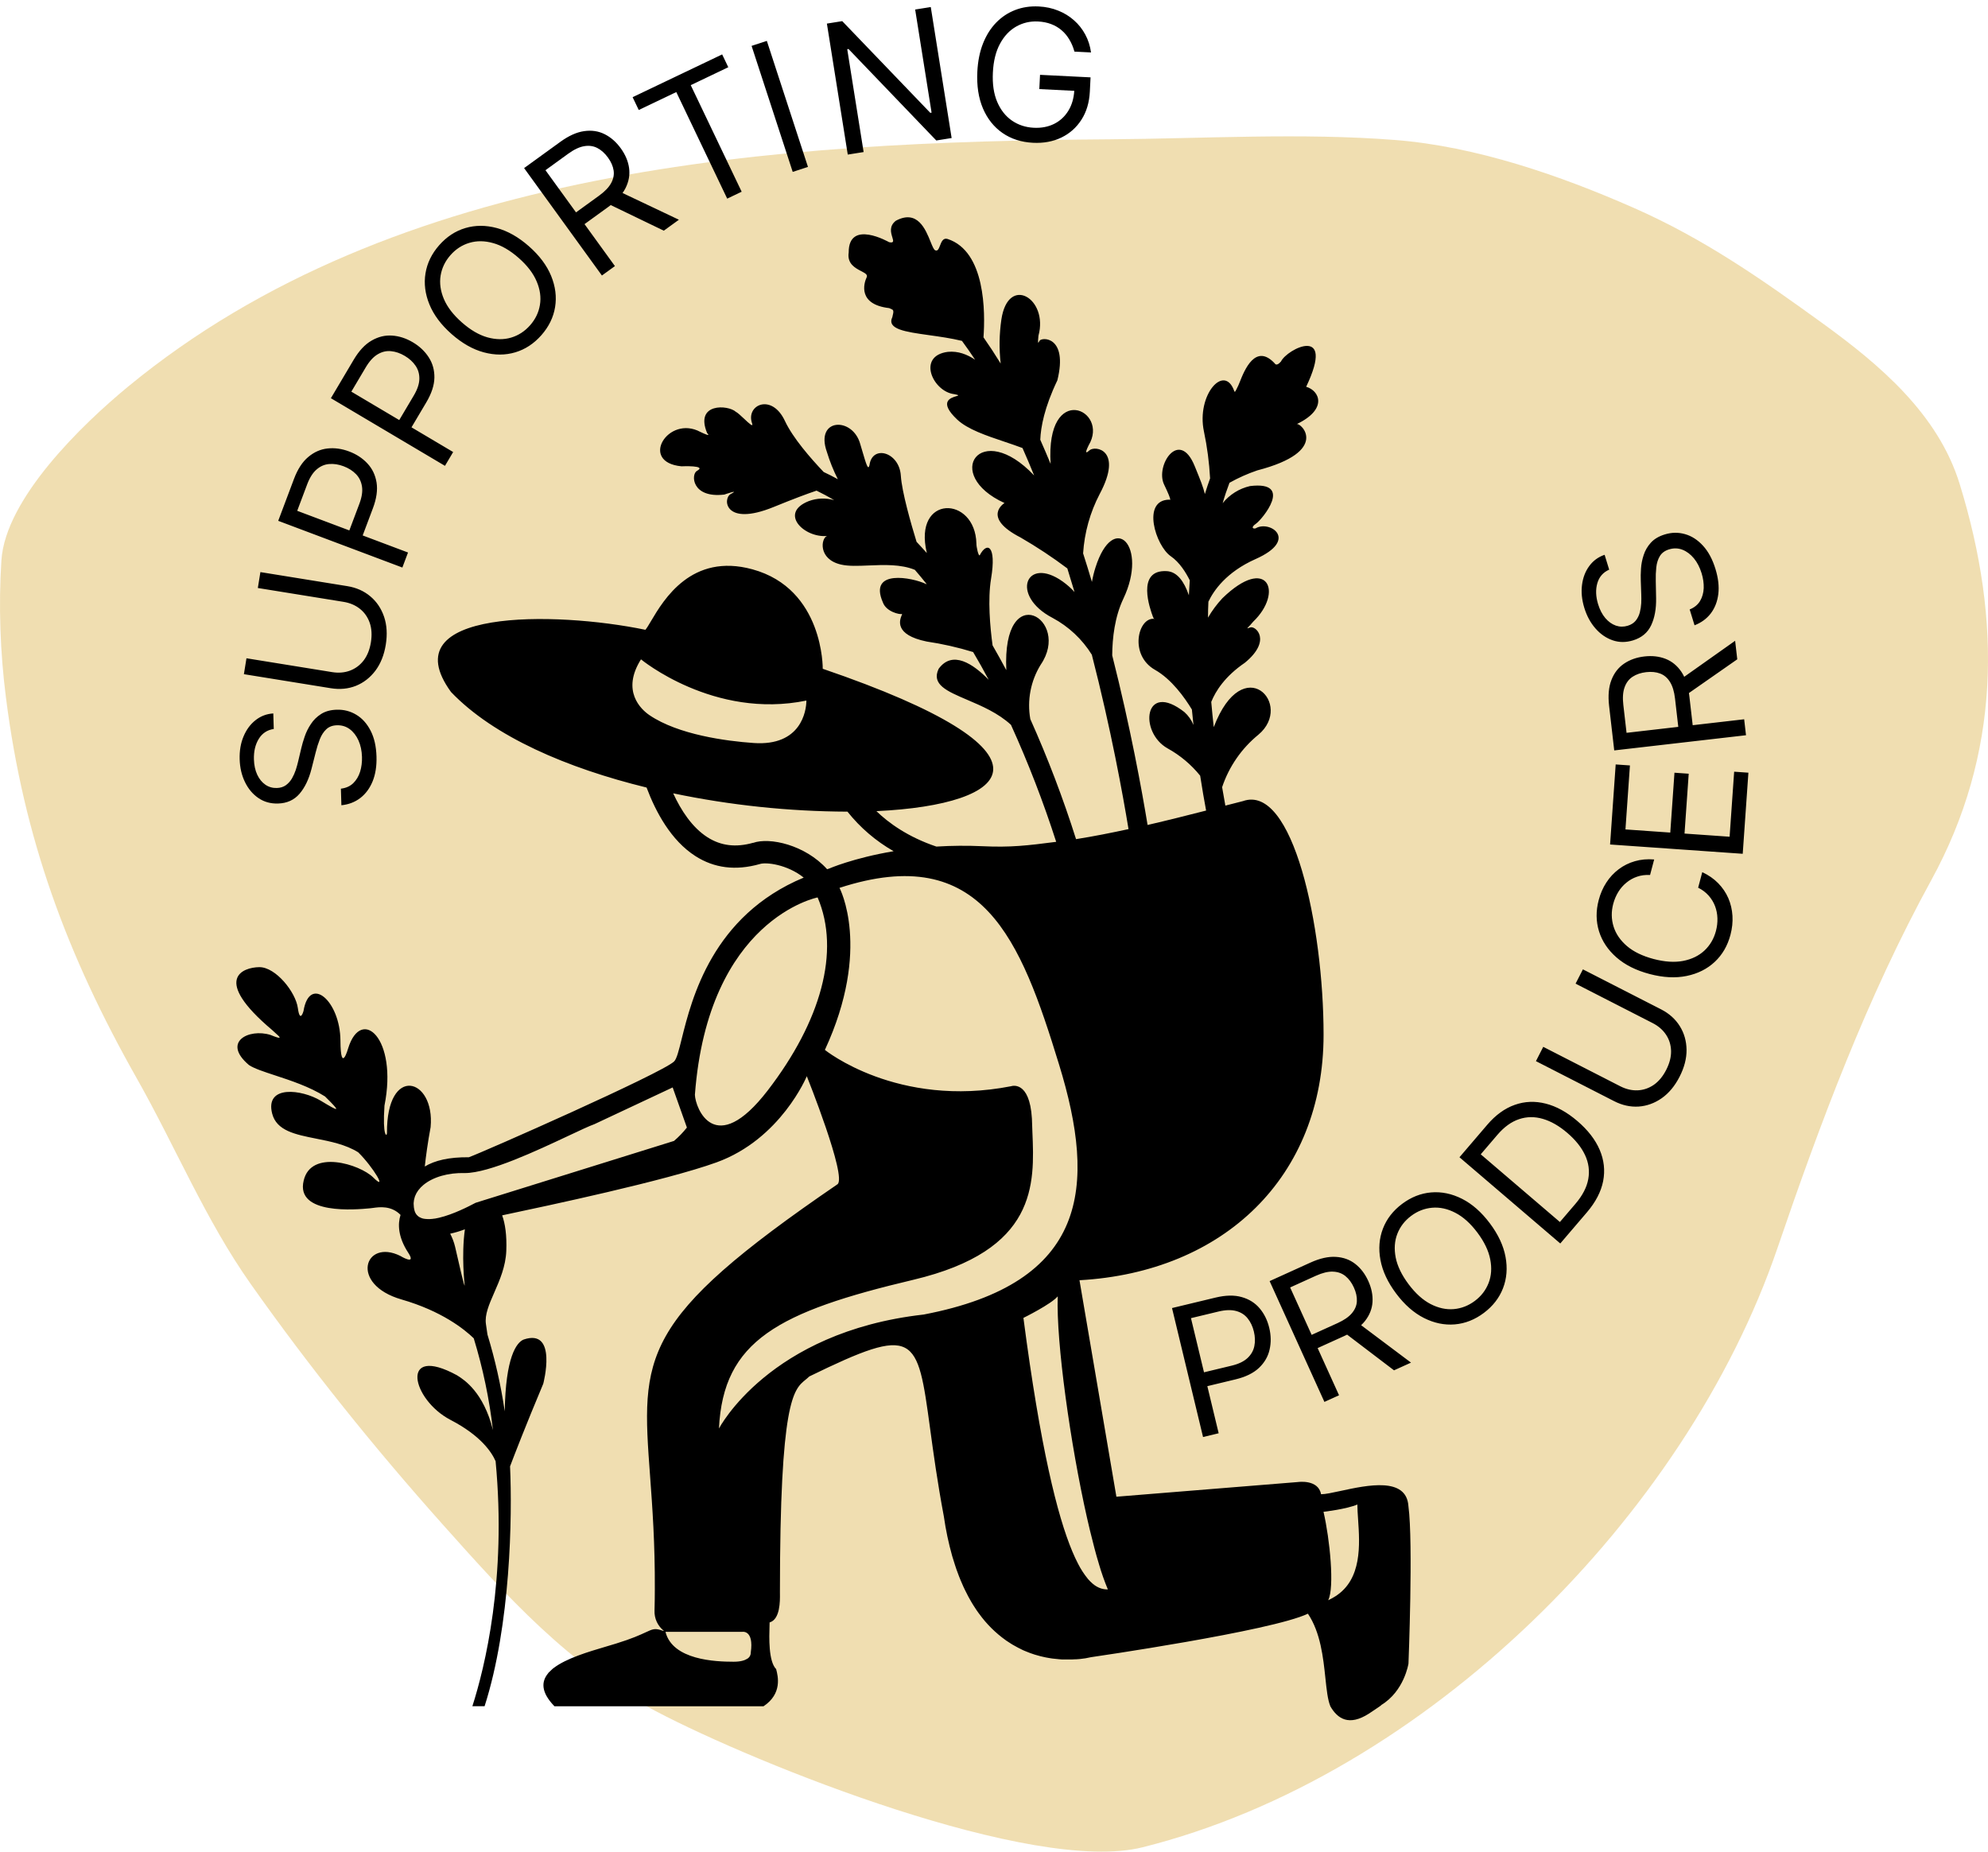 <svg width="277" height="258" viewBox="0 0 277 258" fill="none" xmlns="http://www.w3.org/2000/svg">
<path opacity="0.5" d="M61.662 212.389C70.633 222.444 79.269 232.057 91.355 238.42C105.573 245.903 143.928 261.216 159.193 257.399C198.736 247.511 234.949 211.146 247.649 173.948C253.623 156.448 260.169 138.925 269.086 122.66C278.723 105.085 278.949 86.533 273.046 67.413C270.039 57.676 261.916 50.826 254.022 45.101C245.447 38.883 237.419 33.271 227.659 28.972C217.39 24.447 205.66 20.39 194.392 19.506C181.323 18.481 167.76 19.314 154.655 19.409C108.213 19.746 55.205 23.073 17.82 53.891C11.499 59.102 0.754 69.449 0.195 78.085C-0.212 84.421 0.028 90.889 0.824 97.161C3.315 116.823 9.309 133.029 19.074 150.285C24.429 159.747 28.617 169.956 34.911 178.874C43.16 190.561 52.138 201.716 61.662 212.389Z" fill="#E2BF64"/>
<path fill-rule="evenodd" clip-rule="evenodd" d="M149.708 7.192C149.539 6.575 149.305 6.017 149.004 5.52C148.71 5.016 148.348 4.582 147.92 4.217C147.498 3.852 147.012 3.565 146.461 3.357C145.911 3.148 145.302 3.027 144.634 2.994C143.539 2.939 142.529 3.172 141.604 3.693C140.68 4.214 139.925 5.011 139.341 6.086C138.756 7.16 138.424 8.498 138.344 10.098C138.264 11.698 138.464 13.063 138.944 14.19C139.425 15.318 140.108 16.188 140.994 16.799C141.881 17.41 142.895 17.744 144.038 17.802C145.097 17.855 146.041 17.675 146.87 17.265C147.705 16.848 148.369 16.236 148.861 15.428C149.339 14.649 149.614 13.725 149.686 12.656L144.814 12.412L144.914 10.427L151.953 10.779L151.854 12.764C151.777 14.286 151.386 15.594 150.68 16.686C149.98 17.779 149.046 18.607 147.878 19.17C146.717 19.727 145.402 19.969 143.934 19.895C142.297 19.813 140.879 19.357 139.678 18.524C138.483 17.693 137.575 16.549 136.954 15.095C136.339 13.641 136.081 11.939 136.178 9.99C136.251 8.528 136.512 7.223 136.962 6.076C137.417 4.922 138.027 3.951 138.79 3.163C139.553 2.375 140.439 1.786 141.448 1.396C142.456 1.006 143.553 0.841 144.739 0.9C145.713 0.949 146.614 1.142 147.442 1.479C148.276 1.81 149.01 2.26 149.645 2.828C150.287 3.391 150.811 4.054 151.22 4.816C151.628 5.572 151.894 6.403 152.018 7.308L149.708 7.192ZM132.597 19.233L129.69 0.981L127.515 1.328L129.803 15.694L129.625 15.723L117.355 2.946L115.216 3.287L118.124 21.539L120.334 21.187L118.051 6.856L118.229 6.828L130.458 19.574L132.597 19.233ZM106.849 5.699L112.579 23.257L110.453 23.951L104.723 6.393L106.849 5.699ZM88.147 13.541L89.001 15.328L94.232 12.829L101.325 27.676L103.34 26.714L96.246 11.867L101.477 9.368L100.623 7.581L88.147 13.541ZM83.868 38.389L73.026 23.421L78.083 19.758C79.253 18.911 80.357 18.415 81.397 18.271C82.433 18.122 83.382 18.263 84.244 18.694C85.106 19.124 85.856 19.781 86.495 20.663C87.133 21.544 87.52 22.457 87.653 23.4C87.787 24.344 87.622 25.28 87.159 26.21C87.043 26.441 86.905 26.669 86.745 26.894L94.597 30.617L92.492 32.142L85.096 28.574C84.975 28.669 84.849 28.763 84.72 28.857L81.446 31.229L85.681 37.076L83.868 38.389ZM83.475 27.263L80.26 29.592L76.003 23.716L79.189 21.408C79.998 20.822 80.739 20.475 81.411 20.367C82.079 20.254 82.688 20.341 83.237 20.627C83.786 20.912 84.277 21.355 84.711 21.954C85.146 22.554 85.408 23.151 85.498 23.747C85.589 24.335 85.473 24.924 85.151 25.514C84.833 26.101 84.274 26.684 83.475 27.263ZM186.815 207.739C190.516 206.938 195.989 205.754 196.245 209.87C196.926 214.936 196.251 231.802 196.251 231.802C196.251 231.802 195.668 235.646 192.435 237.588L192.408 237.606H192.464C192.012 237.918 191.304 238.406 190.733 238.775C187.952 240.557 186.357 239.489 185.355 237.734V237.716C184.992 236.817 184.845 235.427 184.676 233.824C184.376 230.985 184.006 227.479 182.24 224.847C177.183 227.269 152.008 230.91 152.008 230.91C151.495 231.031 150.974 231.117 150.449 231.166H150.399C150.373 231.169 150.347 231.172 150.321 231.175C150.207 231.188 150.088 231.201 149.964 231.201H149.845L149.42 231.222H149.253H148.608H148.203H147.927L147.561 231.193C147.263 231.169 146.966 231.139 146.668 231.1L146.514 231.079C146.402 231.064 146.289 231.044 146.174 231.023L146.17 231.023C146.108 231.012 146.046 231.001 145.984 230.99L145.755 230.949C145.619 230.924 145.483 230.892 145.346 230.86L145.345 230.859C145.302 230.849 145.26 230.839 145.217 230.83L144.97 230.773C144.785 230.726 144.601 230.675 144.417 230.618L144.167 230.547L143.599 230.354L143.352 230.261C143.149 230.19 142.956 230.11 142.757 230.023L142.525 229.922C142.398 229.855 142.266 229.79 142.133 229.725C142.065 229.692 141.997 229.659 141.93 229.625L141.716 229.512C141.507 229.402 141.296 229.286 141.085 229.161L140.903 229.048C140.683 228.917 140.463 228.771 140.24 228.619L140.133 228.542C138.707 227.525 137.457 226.282 136.432 224.862L136.421 224.847C136.412 224.835 136.403 224.823 136.393 224.811L136.37 224.781L136.361 224.769L136.351 224.755L136.343 224.744L136.334 224.731C136.144 224.47 135.959 224.208 135.778 223.91C135.751 223.868 135.724 223.827 135.696 223.785C135.663 223.735 135.629 223.685 135.597 223.631C135.43 223.363 135.269 223.095 135.109 222.798L135.052 222.697C135 222.604 134.948 222.511 134.897 222.417C134.755 222.143 134.6 221.846 134.457 221.548L134.234 221.081C134.1 220.784 133.966 220.481 133.838 220.168C133.791 220.054 133.744 219.937 133.697 219.819C133.671 219.753 133.645 219.687 133.618 219.621C133.497 219.308 133.378 218.986 133.261 218.657C133.2 218.481 133.141 218.298 133.082 218.116L133.053 218.026C132.943 217.696 132.836 217.36 132.735 217.012C132.717 216.947 132.696 216.884 132.675 216.819C132.167 215.01 131.779 213.17 131.515 211.309C130.603 206.46 130.052 202.404 129.602 199.094C127.813 185.935 127.623 184.544 112.757 191.795C112.587 191.965 112.413 192.107 112.236 192.251L112.236 192.251L112.236 192.251L112.236 192.251L112.236 192.251L112.236 192.251L112.236 192.251L112.236 192.252L112.236 192.252L112.235 192.252L112.235 192.252L112.235 192.252L112.235 192.252L112.235 192.252L112.235 192.252L112.235 192.252L112.235 192.252L112.235 192.253L112.234 192.253C110.56 193.617 108.672 195.156 108.672 221.9C108.672 221.952 108.673 222.015 108.674 222.087C108.685 223.055 108.715 225.64 107.235 226.064C107.235 226.184 107.23 226.364 107.222 226.589C107.174 228.067 107.061 231.485 108.143 232.567L108.151 232.598C108.396 233.539 109.032 235.984 106.385 237.749H77.253C77.246 237.742 77.24 237.734 77.235 237.725C75.388 235.809 75.394 234.334 76.37 233.159L76.376 233.151L76.381 233.144C76.385 233.139 76.388 233.134 76.391 233.129L76.401 233.113L76.401 233.113C76.413 233.094 76.425 233.076 76.441 233.058C76.545 232.948 76.656 232.843 76.771 232.745C76.808 232.712 76.843 232.677 76.878 232.643C76.933 232.589 76.987 232.534 77.051 232.484C77.065 232.472 77.081 232.462 77.098 232.451L77.098 232.451C77.116 232.439 77.135 232.426 77.152 232.412C78.908 231.066 81.962 230.163 84.497 229.413L84.498 229.413C84.965 229.275 85.415 229.142 85.835 229.012C88.042 228.334 89.213 227.792 89.969 227.442L89.969 227.442C90.898 227.012 91.203 226.871 92.038 227.12C92.194 227.183 92.356 227.228 92.522 227.254C92.089 226.919 91.743 226.486 91.513 225.989C91.282 225.493 91.175 224.948 91.199 224.401C91.227 223.38 91.24 222.388 91.24 221.427C91.273 215.081 90.896 209.967 90.578 205.642C89.342 188.888 88.979 183.955 116.686 165.017C118.069 164.047 112.417 149.956 112.417 149.956C112.417 149.956 108.8 158.719 99.84 161.962C92.77 164.517 76.209 168.022 70.213 169.29L70.212 169.291L69.968 169.342C70.385 170.499 70.629 172.103 70.545 174.289C70.465 176.452 69.623 178.376 68.872 180.093C68.15 181.744 67.511 183.204 67.71 184.504C67.797 185.037 67.859 185.496 67.914 185.91L67.914 185.91L67.914 185.911L67.914 185.911L67.914 185.912L67.914 185.912L67.918 185.944C68.986 189.449 69.793 193.029 70.331 196.653C70.441 189.139 71.949 187.054 72.97 186.646C77.753 185.028 75.695 192.807 75.695 192.807C73.151 198.875 71.702 202.653 71.069 204.319C71.387 211.295 71.164 226.379 67.52 237.743H65.818C67.55 232.338 70.611 219.987 69.055 203.596C68.49 202.308 66.964 200.023 62.775 197.846C57.32 195.005 55.636 187.262 63.668 191.623C63.708 191.65 63.759 191.682 63.819 191.721C64.668 192.261 67.383 193.991 68.686 199.268C68.183 194.932 67.287 190.65 66.009 186.476C64.697 185.206 61.556 182.681 55.942 181.062C48.61 178.947 50.82 172.534 55.773 174.994C55.773 174.994 58.111 176.422 56.873 174.536C55.449 172.358 55.404 170.541 55.811 169.283C54.518 167.956 52.858 168.187 51.983 168.31C51.852 168.328 51.739 168.344 51.647 168.351C51.598 168.356 51.533 168.362 51.452 168.369L51.449 168.37C49.729 168.531 41.148 169.334 42.312 164.508C43.321 160.1 50.133 162.221 51.995 164.056C54.077 166.12 52.028 162.643 49.913 160.561C48.185 159.477 46.046 159.051 44.047 158.654C41.139 158.075 38.53 157.556 37.921 155.159C36.895 151.113 42.083 151.797 44.695 153.374C47.307 154.95 47.574 155.037 45.29 152.779C43.135 151.42 40.498 150.554 38.324 149.84L38.324 149.84L38.324 149.84L38.324 149.84L38.323 149.84L38.323 149.84L38.323 149.84L38.323 149.84L38.323 149.84L38.322 149.84L38.322 149.84L38.322 149.84L38.322 149.84L38.322 149.84L38.322 149.84L38.322 149.84L38.321 149.84L38.321 149.84L38.321 149.839C36.756 149.325 35.43 148.89 34.697 148.406C30.868 145.178 34.676 143.272 37.672 144.2C39.529 144.96 39.012 144.502 38.379 143.943C38.22 143.802 38.053 143.654 37.916 143.518C29.446 136.376 33.84 134.779 36.131 134.761C38.421 134.743 41.2 138.241 41.5 140.452C41.8 142.662 42.288 140.877 42.288 140.877C43.133 135.775 47.399 139.449 47.435 144.997C47.467 149.792 48.514 146.062 48.514 146.062C50.335 140.184 55.446 144.637 53.572 154.049C53.277 158.419 53.919 158.413 53.919 157.877C53.857 148.284 60.636 150.173 60 157.051C59.595 159.243 59.351 161.052 59.188 162.539C60.568 161.703 62.537 161.221 65.328 161.248C67.252 160.564 92.186 149.563 93.921 147.906C94.288 147.555 94.573 146.411 94.981 144.769C96.389 139.119 99.262 127.584 111.986 122.282C109.681 120.441 106.718 120.098 105.861 120.396C102.5 121.345 99.516 120.964 96.892 119.283C93.498 117.112 91.374 113.147 90.092 109.735C79.059 107.036 68.82 102.67 62.844 96.423C54.381 84.794 77.304 85.137 89.928 87.754C90.126 87.525 90.381 87.095 90.707 86.544L90.707 86.544L90.707 86.543C92.475 83.558 96.354 77.004 104.841 79.327C114.797 82.052 114.637 93.186 114.637 93.186C148.938 104.904 141.189 112.129 122.115 113.022C123.808 114.661 126.494 116.618 130.471 117.96C132.607 117.828 134.749 117.812 136.888 117.909C140.835 118.096 143.146 117.817 147.165 117.299C145.38 111.749 143.276 106.306 140.865 100.998C139.081 99.35 136.765 98.363 134.778 97.516C131.926 96.3 129.749 95.373 130.786 93.192C132.705 90.556 135.585 92.49 137.762 94.721C137.039 93.359 136.319 92.074 135.591 90.854C133.47 90.203 131.303 89.713 129.109 89.387C124.522 88.442 125.382 86.347 125.638 85.725C125.69 85.598 125.717 85.532 125.667 85.55C125.372 85.657 123.48 85.247 123.016 83.935C120.952 79.211 127.181 80.496 128.966 81.347C129.007 81.364 129.041 81.374 129.075 81.384C129.093 81.389 129.111 81.394 129.129 81.4C128.57 80.695 128.017 80.032 127.47 79.398C125.516 78.602 123.172 78.701 121.051 78.79C119.591 78.852 118.237 78.909 117.189 78.666C113.952 77.926 114.396 74.981 115.232 74.683C112.019 74.963 108.494 71.48 112.682 69.826C113.818 69.401 115.06 69.353 116.225 69.689C115.348 69.165 114.527 68.731 113.774 68.365C112.456 68.805 110.564 69.516 107.795 70.644C100.89 73.458 100.676 69.43 101.819 68.835C103.19 68.121 100.926 68.912 100.926 68.912C96.345 69.454 96.262 66.072 97.109 65.613C98.603 64.804 94.953 64.974 94.953 64.974C88.989 64.409 93.109 57.757 97.588 60.185L97.597 60.188C98.174 60.462 99.082 60.893 98.522 60.333C96.779 56.097 101.462 56.401 102.532 57.382C102.779 57.501 103.24 57.934 103.684 58.351C104.363 58.989 105.005 59.593 104.793 58.989C103.877 56.425 107.53 54.726 109.365 58.647C110.478 61.038 112.983 63.891 114.767 65.768C115.388 66.054 116.047 66.389 116.743 66.774C116.123 65.549 115.61 64.273 115.211 62.96C113.527 58.215 118.837 58.037 119.872 61.904C119.96 62.199 120.041 62.475 120.117 62.732C120.714 64.757 120.958 65.585 121.148 64.819C121.523 61.916 125.31 62.981 125.518 66.277C125.664 68.541 126.931 72.967 127.711 75.499C128.178 75.995 128.656 76.51 129.132 77.051V77.013C127.205 68.889 135.873 69.025 136.049 75.731C136.028 76.15 136.355 77.661 136.528 77.34C137.497 75.49 138.878 75.897 138.092 80.63C137.607 83.545 137.958 87.394 138.301 89.923C138.941 91.035 139.58 92.187 140.216 93.376C139.609 80.481 149.34 86.288 145.003 92.624C143.608 94.884 143.094 97.579 143.56 100.195C146.002 105.645 148.129 111.231 149.932 116.924C152.392 116.538 154.831 116.047 157.244 115.526C156.452 110.716 154.807 101.634 152.13 91.223C150.786 89.064 148.899 87.295 146.657 86.094C140.698 82.995 142.956 77.393 148.064 81.022C148.666 81.452 149.221 81.943 149.72 82.489C149.397 81.398 149.063 80.303 148.718 79.202C146.637 77.639 144.465 76.202 142.212 74.898C136.694 72.069 139.966 70.09 139.966 70.09C131.244 66.125 136.623 58.34 144.092 66.25C143.569 64.957 143.028 63.683 142.471 62.428C141.671 62.124 140.815 61.836 139.951 61.546C137.42 60.695 134.823 59.822 133.377 58.465C130.712 55.953 132.493 55.428 133.233 55.209C133.585 55.105 133.702 55.071 132.994 54.925C129.989 54.61 127.696 49.586 132.071 49.026C133.508 48.884 134.778 49.392 135.864 50.121C135.266 49.217 134.656 48.339 134.035 47.497C132.517 47.129 130.91 46.904 129.444 46.699C126.126 46.234 123.533 45.871 124.337 44.178C124.589 43.223 124.49 43.183 124.102 43.022C124.04 42.996 123.971 42.967 123.894 42.931C119.542 42.428 120.327 39.537 120.762 38.624C120.931 38.267 120.526 38.056 119.992 37.777C119.159 37.343 118.015 36.746 118.254 35.182C118.23 30.494 123.882 33.745 123.882 33.745C124.585 33.893 124.489 33.575 124.331 33.059C124.139 32.428 123.857 31.5 124.828 30.756C127.833 29.149 128.964 31.954 129.661 33.683C129.909 34.297 130.102 34.776 130.304 34.873C130.658 35.041 130.808 34.654 130.977 34.216C131.177 33.697 131.404 33.109 132.03 33.296C137.334 35.018 137.283 43.556 137.036 47.004C137.839 48.15 138.638 49.367 139.431 50.654C139.199 48.61 139.232 46.546 139.529 44.511C140.481 38.213 146.109 41.602 144.696 46.769L144.687 46.864C144.618 47.615 144.579 48.037 144.836 47.5C145.104 46.941 148.858 46.795 147.329 52.995C145.517 56.776 145.017 59.506 144.949 61.276C145.434 62.365 145.913 63.489 146.389 64.638C145.666 53.066 154.662 57.085 151.687 62.05L151.687 62.05C151.434 62.582 151.012 63.471 151.797 62.752C152.582 62.032 156.53 62.639 153.231 68.823C151.888 71.392 151.1 74.215 150.916 77.108C151.336 78.405 151.743 79.731 152.145 81.082C152.265 80.402 152.43 79.73 152.639 79.071C155.17 71.117 160.025 76.055 156.527 83.417C155.328 85.94 154.989 88.864 154.971 91.318C157.52 101.376 159.109 110.16 159.9 114.949C162.699 114.304 165.406 113.617 168.054 112.941C167.792 111.534 167.506 109.895 167.227 108.084C165.977 106.535 164.438 105.244 162.696 104.282C158.642 102.018 159.406 94.804 165.037 99.225C165.585 99.718 166.014 100.328 166.293 101.01C166.218 100.302 166.144 99.588 166.073 98.862C165.067 97.202 163.25 94.644 160.935 93.335C157.318 91.276 158.544 86.118 160.742 86.219C160.78 86.239 160.816 86.261 160.852 86.285C160.758 86.191 160.688 86.076 160.65 85.949C160.643 85.931 160.634 85.906 160.623 85.876C160.306 85.018 158.201 79.321 162.592 79.583C164.017 79.672 164.984 81.002 165.653 82.944L165.673 82.585L165.673 82.583C165.705 82.009 165.736 81.435 165.778 80.862C165.252 79.803 164.368 78.351 163.131 77.503C161.021 76.058 159.011 69.635 162.949 69.62C162.949 69.62 163.464 70.132 162.199 67.511C160.935 64.891 164.314 59.655 166.462 64.941L166.511 65.062L166.656 65.418C167.218 66.796 167.633 67.816 167.884 68.835C168.107 68.094 168.354 67.368 168.61 66.655C168.491 64.454 168.204 62.266 167.75 60.11C166.682 55.053 170.588 50.591 171.971 54.479C172.058 54.722 172.12 54.594 172.517 53.762L172.551 53.691C172.6 53.589 172.664 53.428 172.743 53.228L172.744 53.226L172.744 53.225L172.744 53.225L172.745 53.223L172.745 53.222L172.746 53.222C173.366 51.657 174.926 47.716 177.638 50.66C177.638 50.66 177.858 51.109 178.492 50.362C179.319 48.625 186.161 45.153 181.996 53.893C183.873 54.428 185.036 57.014 180.678 59.096C181.245 58.843 185.455 62.876 175.178 65.545C173.839 66.001 172.545 66.578 171.311 67.27C170.957 68.192 170.642 69.13 170.362 70.108C171.328 68.909 172.671 68.07 174.173 67.728C180.363 66.979 175.83 72.402 175.009 72.967C174.188 73.532 174.649 73.728 174.97 73.612C176.892 72.446 181.053 75.183 174.97 77.887C170.82 79.728 169.08 82.349 168.375 83.837C168.337 84.578 168.318 85.319 168.318 86.059C168.882 85.087 169.553 84.181 170.32 83.361C176.621 77.242 178.888 82.543 174.604 86.633C174.326 86.974 174.101 87.205 173.96 87.35C173.847 87.467 173.788 87.528 173.799 87.544C173.81 87.563 173.905 87.529 174.102 87.458L174.205 87.421C174.949 87.156 177.255 89.227 173.462 92.341C170.686 94.233 169.383 96.28 168.771 97.803C168.876 99.005 168.992 100.176 169.119 101.316C173.23 90.545 180.339 98.19 175.342 102.369C172.998 104.28 171.244 106.816 170.285 109.684C170.439 110.609 170.591 111.46 170.737 112.251C171.552 112.04 172.385 111.829 173.185 111.626C180.134 109.157 184.421 129.032 184.421 144.161C184.421 163.976 170.532 177.258 150.411 178.385L155.554 208.549L180.857 206.502C180.857 206.502 183.692 206.086 184.07 208.204C184.666 208.204 185.653 207.99 186.815 207.739ZM184.412 210.652C185.307 214.51 185.962 221.218 185.069 222.959V222.97C185.414 222.813 185.748 222.63 186.066 222.423C189.8 220.051 189.469 215.203 189.23 211.699L189.23 211.699C189.178 210.932 189.13 210.23 189.13 209.632C187.666 210.271 184.456 210.652 184.412 210.652ZM151.529 211.786L151.479 211.565V211.577C149.132 201.201 147.153 186.991 147.379 180.631C146.466 181.726 142.599 183.633 142.599 183.633C144.967 201.755 147.335 211.211 149.399 216.137C149.408 216.155 149.423 216.176 149.423 216.194C149.539 216.474 149.655 216.735 149.771 216.985C149.792 217.027 149.81 217.069 149.828 217.107C149.941 217.348 150.054 217.58 150.167 217.797C150.173 217.812 150.186 217.826 150.194 217.842C150.197 217.849 150.199 217.856 150.199 217.863C150.575 218.61 151.029 219.314 151.556 219.963L151.612 220.034C151.708 220.138 151.8 220.237 151.889 220.332L151.963 220.403C152.053 220.492 152.145 220.576 152.231 220.65L152.285 220.695C152.615 220.979 152.998 221.195 153.412 221.331C153.498 221.358 153.585 221.382 153.668 221.4C153.897 221.447 154.13 221.47 154.364 221.468C153.885 220.314 153.47 219.134 153.121 217.934C153.114 217.916 153.109 217.897 153.106 217.878C152.896 217.195 152.691 216.473 152.493 215.709L152.448 215.534C152.26 214.796 152.067 214.03 151.868 213.237L151.841 213.124C151.737 212.687 151.634 212.242 151.53 211.789L151.529 211.786ZM112.358 97.615C99.469 100.272 89.307 91.868 89.307 91.868V91.88C86.561 96.241 89.265 98.823 90.514 99.662C94.507 102.363 101.152 103.262 105.019 103.529C111.602 103.987 112.358 99.082 112.358 97.615ZM98.573 116.66C100.45 117.859 102.529 118.111 104.942 117.43V117.442C107.23 116.63 112.182 117.71 115.246 121.113C115.265 121.108 115.283 121.102 115.302 121.096C115.324 121.089 115.346 121.082 115.369 121.075C115.413 121.06 115.458 121.045 115.505 121.033C115.505 121.033 118.861 119.56 124.513 118.605C122.038 117.193 119.855 115.323 118.081 113.093C109.922 113.062 101.786 112.207 93.799 110.541C94.899 112.929 96.446 115.3 98.573 116.66ZM63.412 173.721C64.899 180.316 64.739 179.013 64.739 179.013C64.739 179.013 64.266 174.935 64.777 171.288C64.111 171.544 63.425 171.749 62.728 171.9C63.029 172.477 63.259 173.088 63.412 173.721ZM67.96 167.066C73.957 165.192 93.93 158.969 93.93 158.969H93.918C94.575 158.41 95.176 157.787 95.711 157.11L93.727 151.52L82.825 156.637C82.126 156.884 80.823 157.497 79.203 158.26C74.838 160.313 68.167 163.452 64.774 163.452C62.46 163.381 60.327 164.008 59.003 165.103C58.742 165.316 58.508 165.56 58.304 165.829L58.269 165.874C58.087 166.118 57.94 166.386 57.831 166.671C57.828 166.681 57.824 166.692 57.819 166.703C57.81 166.723 57.801 166.744 57.801 166.763C57.704 167.043 57.648 167.335 57.635 167.632V167.736C57.634 168.056 57.677 168.376 57.763 168.685V168.708C57.813 168.876 57.889 169.035 57.989 169.178C58.006 169.205 58.026 169.226 58.045 169.247C58.052 169.254 58.058 169.261 58.065 169.268L58.071 169.275L58.081 169.287L58.087 169.294C58.158 169.376 58.238 169.45 58.325 169.515C58.376 169.551 58.43 169.584 58.486 169.613C58.571 169.659 58.659 169.699 58.75 169.732C58.82 169.758 58.892 169.78 58.965 169.797C59.054 169.818 59.144 169.831 59.235 169.839C59.676 169.887 60.122 169.872 60.559 169.794H60.607C60.794 169.764 60.984 169.723 61.178 169.678C63.177 169.212 65.411 168.042 66.075 167.694C66.186 167.636 66.253 167.601 66.268 167.596L67.505 167.206L67.96 167.066ZM96.824 152.547C96.883 154.361 99.59 161.536 106.98 151.928C114.372 142.314 117.129 132.548 113.923 125.045C113.923 125.045 98.668 128.029 96.824 152.547ZM92.725 227.376C93.715 231.312 99.689 231.541 102.22 231.541C103.175 231.541 103.746 231.359 104.094 231.142C104.254 231.055 104.386 230.926 104.477 230.768C104.568 230.611 104.613 230.431 104.609 230.25C105.064 227.079 103.434 227.376 103.434 227.376H92.725ZM100.176 199.051C100.176 199.051 107.128 185.596 128.695 183.166C151.621 178.781 152.826 165.415 147.558 148.305C142.218 130.9 136.902 117.234 116.972 123.713C116.972 123.713 121.481 132.146 114.937 146.291C114.937 146.291 125.024 154.457 140.9 151.348C140.9 151.348 143.462 150.438 143.783 155.861C143.797 156.466 143.823 157.091 143.85 157.731C144.158 165.007 144.548 174.225 127.246 178.326C108.422 182.788 100.771 186.798 100.176 199.051ZM36.054 102.955C36.537 102.17 37.233 101.709 38.145 101.573L38.08 99.408C37.148 99.466 36.323 99.779 35.606 100.349C34.888 100.912 34.333 101.664 33.939 102.603C33.54 103.542 33.358 104.607 33.394 105.799C33.429 106.978 33.678 108.039 34.14 108.983C34.595 109.921 35.22 110.661 36.013 111.203C36.8 111.739 37.711 111.992 38.745 111.961C39.991 111.924 40.986 111.472 41.731 110.607C42.475 109.742 43.034 108.581 43.406 107.124L43.987 104.831C44.148 104.175 44.341 103.564 44.564 102.998C44.788 102.431 45.088 101.97 45.462 101.616C45.837 101.261 46.331 101.075 46.945 101.057C47.619 101.036 48.214 101.217 48.732 101.599C49.243 101.981 49.65 102.508 49.953 103.179C50.251 103.851 50.412 104.614 50.438 105.468C50.459 106.202 50.372 106.891 50.174 107.535C49.971 108.174 49.65 108.707 49.211 109.136C48.766 109.559 48.195 109.811 47.499 109.892L47.568 112.202C48.577 112.1 49.455 111.763 50.203 111.193C50.95 110.616 51.523 109.84 51.921 108.865C52.319 107.884 52.499 106.731 52.459 105.407C52.416 103.988 52.143 102.788 51.638 101.81C51.132 100.826 50.469 100.087 49.647 99.594C48.825 99.094 47.915 98.86 46.916 98.889C46.05 98.915 45.324 99.115 44.739 99.488C44.154 99.861 43.68 100.326 43.318 100.885C42.949 101.438 42.662 102.016 42.458 102.618C42.253 103.215 42.094 103.755 41.982 104.24L41.533 106.133C41.453 106.478 41.347 106.858 41.215 107.271C41.077 107.685 40.899 108.082 40.682 108.462C40.458 108.842 40.176 109.157 39.834 109.408C39.486 109.654 39.065 109.784 38.572 109.798C37.983 109.816 37.451 109.663 36.978 109.34C36.504 109.011 36.126 108.547 35.843 107.947C35.56 107.342 35.406 106.63 35.381 105.811C35.348 104.692 35.572 103.74 36.054 102.955ZM35.925 81.93L36.283 79.714L48.398 81.672C49.648 81.874 50.717 82.35 51.605 83.098C52.487 83.84 53.125 84.79 53.519 85.947C53.907 87.104 53.984 88.4 53.752 89.835C53.52 91.271 53.038 92.476 52.306 93.452C51.568 94.427 50.663 95.13 49.591 95.562C48.514 95.987 47.349 96.098 46.099 95.896L33.984 93.938L34.342 91.722L46.278 93.651C47.172 93.796 47.998 93.728 48.759 93.447C49.513 93.165 50.149 92.694 50.665 92.032C51.177 91.362 51.515 90.519 51.679 89.5C51.844 88.482 51.789 87.574 51.514 86.778C51.234 85.981 50.779 85.333 50.151 84.834C49.517 84.329 48.754 84.004 47.861 83.859L35.925 81.93ZM38.766 72.571L56.064 79.079L56.852 76.985L50.535 74.608L51.958 70.824C52.465 69.478 52.635 68.282 52.469 67.236C52.298 66.188 51.873 65.302 51.194 64.577C50.518 63.847 49.67 63.29 48.651 62.907C47.631 62.523 46.63 62.384 45.645 62.489C44.66 62.594 43.763 62.989 42.952 63.674C42.138 64.352 41.476 65.369 40.965 66.726L38.766 72.571ZM48.676 73.908L41.413 71.175L42.798 67.493C43.152 66.552 43.594 65.857 44.123 65.407C44.647 64.955 45.229 64.705 45.871 64.657C46.514 64.603 47.182 64.707 47.875 64.967C48.568 65.228 49.141 65.592 49.596 66.058C50.047 66.517 50.326 67.089 50.435 67.772C50.545 68.456 50.424 69.263 50.075 70.192L48.676 73.908ZM62 64.91L46.105 55.484L49.29 50.113C50.03 48.867 50.859 47.981 51.779 47.456C52.696 46.923 53.649 46.691 54.636 46.759C55.624 46.827 56.586 47.139 57.523 47.694C58.459 48.249 59.197 48.946 59.735 49.783C60.277 50.614 60.541 51.561 60.527 52.623C60.508 53.681 60.131 54.829 59.398 56.066L57.336 59.543L63.141 62.985L62 64.91ZM57.654 55.115L55.629 58.53L48.954 54.572L50.961 51.188C51.473 50.324 52.029 49.717 52.629 49.366C53.223 49.012 53.84 48.867 54.48 48.932C55.123 48.992 55.763 49.21 56.4 49.588C57.036 49.965 57.537 50.423 57.903 50.962C58.267 51.492 58.443 52.104 58.431 52.796C58.419 53.489 58.16 54.261 57.654 55.115ZM76.793 38.444C76.193 36.979 75.162 35.603 73.7 34.316C72.238 33.03 70.742 32.182 69.213 31.773C67.683 31.364 66.225 31.365 64.837 31.777C63.449 32.19 62.235 32.987 61.195 34.169C60.155 35.351 59.518 36.657 59.286 38.086C59.053 39.514 59.237 40.961 59.837 42.426C60.438 43.891 61.469 45.267 62.931 46.554C64.393 47.84 65.889 48.688 67.418 49.097C68.948 49.507 70.406 49.505 71.794 49.093C73.181 48.681 74.395 47.883 75.436 46.701C76.476 45.519 77.112 44.213 77.345 42.785C77.577 41.356 77.393 39.909 76.793 38.444ZM68.701 33.869C69.88 34.194 71.07 34.885 72.27 35.941C73.471 36.997 74.307 38.089 74.779 39.218C75.255 40.341 75.406 41.431 75.23 42.485C75.059 43.535 74.604 44.48 73.865 45.319C73.127 46.158 72.246 46.732 71.222 47.04C70.202 47.344 69.103 47.333 67.924 47.008C66.748 46.678 65.561 45.986 64.36 44.929C63.16 43.873 62.322 42.783 61.846 41.659C61.373 40.531 61.223 39.442 61.394 38.392C61.57 37.337 62.027 36.39 62.765 35.551C63.504 34.712 64.383 34.14 65.403 33.837C66.427 33.529 67.526 33.539 68.701 33.869ZM163.304 182.261L167.628 200.231L169.804 199.707L168.225 193.144L172.156 192.198C173.554 191.862 174.639 191.331 175.412 190.607C176.183 189.877 176.678 189.028 176.896 188.059C177.121 187.09 177.106 186.075 176.851 185.016C176.596 183.958 176.149 183.051 175.509 182.295C174.869 181.539 174.039 181.018 173.017 180.732C171.999 180.438 170.786 180.461 169.376 180.8L163.304 182.261ZM167.761 191.214L171.621 190.285C172.586 190.053 173.321 189.699 173.826 189.225C174.331 188.751 174.646 188.199 174.773 187.568C174.904 186.93 174.883 186.251 174.71 185.532C174.537 184.812 174.248 184.201 173.842 183.698C173.442 183.194 172.908 182.853 172.24 182.673C171.57 182.488 170.747 182.512 169.77 182.748L165.945 183.668L167.761 191.214ZM184.539 195.338L176.904 178.506L182.591 175.926C183.906 175.33 185.087 175.065 186.135 175.131C187.18 175.192 188.082 175.52 188.84 176.114C189.599 176.708 190.203 177.501 190.653 178.493C191.102 179.484 191.299 180.456 191.241 181.407C191.184 182.358 190.835 183.242 190.196 184.061C190.035 184.264 189.855 184.46 189.653 184.649L196.604 189.865L194.237 190.938L187.702 185.965C187.564 186.034 187.423 186.102 187.277 186.168L183.595 187.838L186.577 194.413L184.539 195.338ZM186.376 184.357L182.76 185.997L179.762 179.39L183.346 177.764C184.255 177.352 185.05 177.159 185.73 177.188C186.408 177.211 186.987 177.417 187.468 177.807C187.948 178.197 188.342 178.728 188.647 179.402C188.953 180.076 189.09 180.714 189.06 181.316C189.032 181.91 188.801 182.464 188.367 182.978C187.938 183.49 187.274 183.949 186.376 184.357ZM209.774 175.124C209.485 173.566 208.756 172.007 207.586 170.448C206.417 168.888 205.124 167.752 203.709 167.038C202.294 166.325 200.865 166.028 199.421 166.148C197.977 166.269 196.624 166.802 195.363 167.747C194.102 168.693 193.212 169.842 192.692 171.195C192.172 172.547 192.057 174.003 192.346 175.561C192.634 177.119 193.364 178.678 194.533 180.237C195.703 181.797 196.995 182.933 198.41 183.647C199.825 184.36 201.255 184.657 202.699 184.537C204.143 184.416 205.495 183.883 206.756 182.938C208.017 181.992 208.907 180.843 209.427 179.49C209.947 178.138 210.063 176.682 209.774 175.124ZM202.78 168.987C203.869 169.547 204.893 170.467 205.854 171.747C206.814 173.027 207.41 174.269 207.642 175.471C207.879 176.669 207.804 177.767 207.417 178.765C207.034 179.758 206.395 180.591 205.5 181.263C204.605 181.934 203.624 182.316 202.558 182.409C201.497 182.498 200.421 182.262 199.332 181.703C198.248 181.14 197.226 180.218 196.266 178.938C195.306 177.658 194.707 176.418 194.47 175.22C194.238 174.018 194.313 172.92 194.696 171.926C195.083 170.928 195.724 170.094 196.62 169.422C197.515 168.751 198.493 168.371 199.554 168.282C200.621 168.189 201.696 168.424 202.78 168.987ZM221.11 168.928L217.403 173.263L203.357 161.249L207.228 156.723C208.393 155.36 209.672 154.435 211.063 153.946C212.45 153.454 213.888 153.397 215.377 153.776C216.861 154.151 218.331 154.96 219.785 156.204C221.248 157.455 222.285 158.793 222.895 160.218C223.501 161.639 223.661 163.09 223.376 164.572C223.085 166.049 222.33 167.502 221.11 168.928ZM217.349 170.271L219.508 167.747C220.501 166.586 221.1 165.432 221.305 164.285C221.51 163.138 221.359 162.023 220.852 160.941C220.345 159.858 219.52 158.828 218.377 157.85C217.243 156.88 216.108 156.23 214.973 155.901C213.833 155.567 212.729 155.581 211.661 155.942C210.587 156.298 209.582 157.026 208.643 158.123L206.32 160.839L217.349 170.271ZM220.556 135.067L219.536 137.059L230.269 142.552C231.072 142.963 231.697 143.505 232.143 144.179C232.586 144.846 232.818 145.6 232.84 146.442C232.856 147.282 232.63 148.16 232.162 149.075C231.693 149.991 231.113 150.688 230.423 151.166C229.73 151.636 228.982 151.888 228.18 151.924C227.372 151.957 226.567 151.768 225.763 151.357L215.03 145.864L214.011 147.857L224.904 153.431C226.029 154.007 227.168 154.258 228.32 154.186C229.47 154.105 230.544 153.715 231.544 153.017C232.538 152.316 233.365 151.32 234.025 150.029C234.686 148.738 235.01 147.485 234.997 146.269C234.979 145.049 234.665 143.953 234.055 142.978C233.443 141.996 232.574 141.217 231.449 140.641L220.556 135.067ZM230.485 119.756L229.913 121.92C229.257 121.883 228.651 121.963 228.095 122.158C227.541 122.348 227.044 122.628 226.605 122.997C226.161 123.359 225.785 123.792 225.478 124.295C225.171 124.799 224.939 125.348 224.782 125.941C224.496 127.023 224.511 128.075 224.826 129.098C225.142 130.115 225.764 131.023 226.692 131.822C227.621 132.615 228.86 133.215 230.407 133.624C231.954 134.032 233.328 134.121 234.528 133.89C235.729 133.654 236.718 133.171 237.495 132.443C238.274 131.709 238.806 130.801 239.092 129.719C239.248 129.126 239.318 128.534 239.299 127.945C239.281 127.355 239.17 126.794 238.969 126.261C238.763 125.721 238.466 125.232 238.077 124.794C237.685 124.348 237.197 123.98 236.614 123.689L237.186 121.525C238.056 121.929 238.795 122.441 239.403 123.062C240.01 123.683 240.483 124.38 240.82 125.154C241.151 125.926 241.342 126.745 241.394 127.611C241.447 128.471 241.354 129.352 241.116 130.254C240.714 131.778 239.984 133.035 238.926 134.025C237.868 135.015 236.563 135.669 235.01 135.987C233.458 136.305 231.739 136.216 229.854 135.718C227.97 135.22 226.431 134.45 225.238 133.407C224.044 132.364 223.232 131.151 222.801 129.768C222.37 128.384 222.355 126.931 222.758 125.407C222.996 124.505 223.35 123.693 223.821 122.971C224.293 122.243 224.866 121.626 225.541 121.12C226.211 120.612 226.963 120.238 227.798 119.998C228.627 119.757 229.522 119.676 230.485 119.756ZM224.342 117.67L242.824 118.964L243.615 107.665L241.63 107.526L240.996 116.587L234.715 116.147L235.298 107.808L233.313 107.669L232.729 116.008L226.484 115.571L227.108 106.654L225.123 106.516L224.342 117.67ZM243.281 102.446L224.921 104.561L224.206 98.357C224.041 96.923 224.15 95.717 224.534 94.74C224.912 93.764 225.5 93.006 226.298 92.466C227.096 91.926 228.036 91.593 229.118 91.469C230.199 91.344 231.184 91.455 232.072 91.801C232.96 92.147 233.695 92.749 234.279 93.609C234.423 93.823 234.554 94.055 234.672 94.305L241.766 89.285L242.063 91.867L235.328 96.566C235.351 96.718 235.372 96.874 235.391 97.033L235.853 101.049L243.025 100.223L243.281 102.446ZM226.637 102.11L233.845 101.28L233.391 97.336C233.278 96.355 233.043 95.583 232.688 95.018C232.331 94.448 231.875 94.058 231.318 93.85C230.754 93.636 230.105 93.572 229.369 93.656C228.634 93.741 228.008 93.953 227.489 94.291C226.971 94.629 226.597 95.117 226.368 95.755C226.133 96.394 226.072 97.21 226.187 98.202L226.637 102.11ZM222.567 81.259C222.824 80.374 223.374 79.746 224.216 79.374L223.581 77.304C222.698 77.606 221.986 78.126 221.445 78.865C220.902 79.598 220.566 80.469 220.435 81.479C220.298 82.49 220.405 83.565 220.754 84.704C221.1 85.831 221.62 86.788 222.315 87.576C223.002 88.359 223.8 88.907 224.708 89.22C225.608 89.529 226.553 89.532 227.542 89.228C228.733 88.863 229.573 88.165 230.062 87.133C230.551 86.102 230.782 84.836 230.755 83.334L230.709 80.969C230.691 80.295 230.715 79.655 230.781 79.049C230.847 78.444 231.014 77.921 231.281 77.48C231.549 77.039 231.976 76.729 232.563 76.549C233.207 76.351 233.829 76.368 234.428 76.599C235.022 76.832 235.554 77.232 236.024 77.799C236.488 78.368 236.845 79.061 237.096 79.877C237.311 80.579 237.409 81.267 237.389 81.94C237.361 82.609 237.193 83.208 236.883 83.737C236.566 84.263 236.083 84.656 235.433 84.919L236.111 87.127C237.056 86.762 237.814 86.205 238.383 85.458C238.951 84.704 239.298 83.805 239.424 82.759C239.549 81.708 239.417 80.55 239.028 79.284C238.612 77.927 238.031 76.844 237.285 76.034C236.538 75.219 235.703 74.682 234.78 74.424C233.856 74.16 232.916 74.174 231.962 74.468C231.133 74.722 230.487 75.106 230.021 75.62C229.556 76.134 229.223 76.708 229.021 77.343C228.812 77.974 228.688 78.606 228.65 79.241C228.61 79.87 228.6 80.433 228.621 80.93L228.688 82.873C228.703 83.227 228.701 83.621 228.683 84.055C228.659 84.49 228.593 84.919 228.483 85.343C228.369 85.768 228.18 86.147 227.917 86.48C227.646 86.808 227.275 87.045 226.803 87.189C226.24 87.362 225.687 87.356 225.145 87.17C224.602 86.978 224.114 86.63 223.683 86.127C223.25 85.618 222.913 84.972 222.673 84.19C222.345 83.12 222.31 82.143 222.567 81.259Z" fill="black"/>
</svg>

